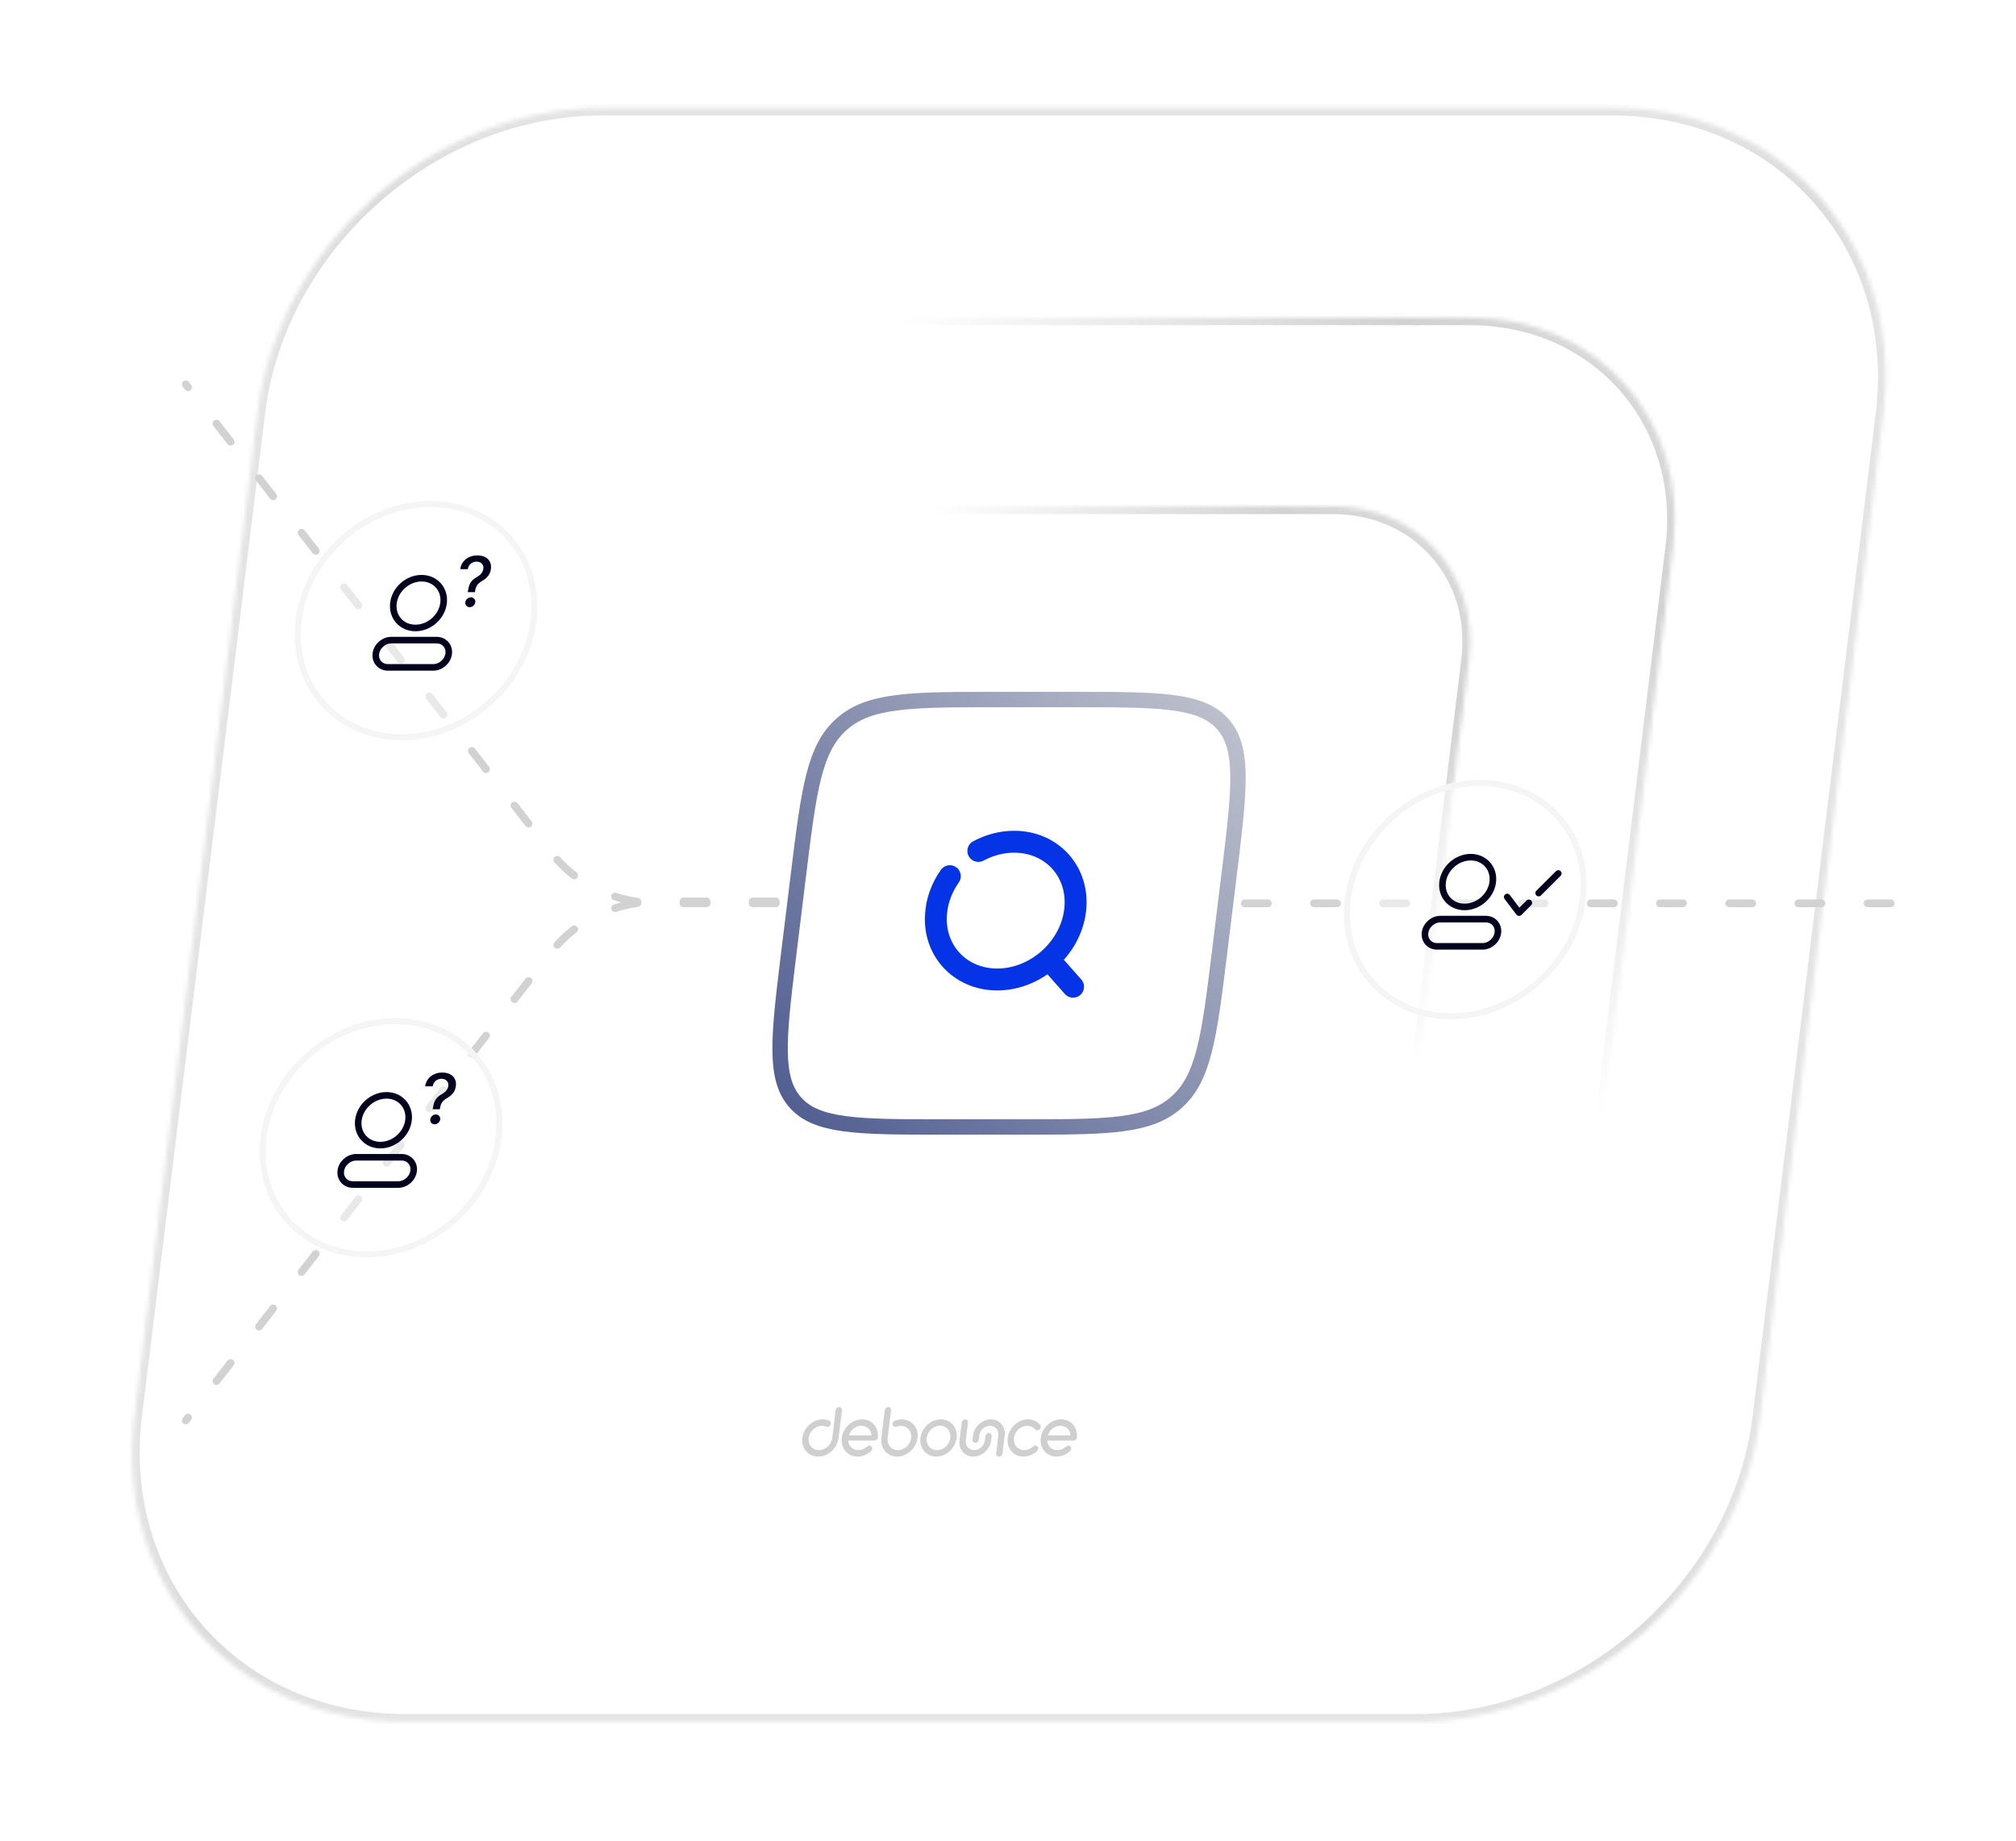 <svg width="460" height="420" viewBox="0 0 460 420" fill="none" xmlns="http://www.w3.org/2000/svg">
<g clip-path="url(#clip0_808_532)">
<mask id="mask0_808_532" style="mask-type:luminance" maskUnits="userSpaceOnUse" x="30" y="24" width="401" height="369">
<path d="M58.748 94.278C63.472 55.802 98.727 24.611 137.492 24.611H368.112C406.877 24.611 434.472 55.802 429.748 94.278L401.643 323.179C396.918 361.655 361.663 392.846 322.898 392.846H92.279C53.514 392.846 25.918 361.655 30.643 323.179L58.748 94.278Z" fill="white"/>
</mask>
<g mask="url(#mask0_808_532)">
<g clip-path="url(#paint0_diamond_808_532_clip_path)" data-figma-skip-parse="true"><g transform="matrix(-0.22 -0.249 0.281 -0.249 230.195 208.729)"><rect x="0" y="0" width="826.702" height="735.083" fill="url(#paint0_diamond_808_532)" opacity="0.4" shape-rendering="crispEdges"/><rect x="0" y="0" width="826.702" height="735.083" transform="scale(1 -1)" fill="url(#paint0_diamond_808_532)" opacity="0.4" shape-rendering="crispEdges"/><rect x="0" y="0" width="826.702" height="735.083" transform="scale(-1 1)" fill="url(#paint0_diamond_808_532)" opacity="0.4" shape-rendering="crispEdges"/><rect x="0" y="0" width="826.702" height="735.083" transform="scale(-1)" fill="url(#paint0_diamond_808_532)" opacity="0.4" shape-rendering="crispEdges"/></g></g><path d="M137.279 26.353L367.898 26.353L368.326 22.869L137.706 22.869L137.279 26.353ZM427.993 94.278L399.888 323.179H403.397L431.503 94.278H427.993ZM323.112 391.104H92.493L92.065 394.588H322.684L323.112 391.104ZM32.397 323.179L60.503 94.278H56.993L28.888 323.179H32.397ZM92.493 391.104C54.697 391.104 27.791 360.693 32.397 323.179H28.888C24.045 362.617 52.331 394.587 92.065 394.588L92.493 391.104ZM399.888 323.179C395.282 360.693 360.908 391.104 323.112 391.104L322.684 394.588C362.418 394.587 398.555 362.617 403.397 323.179H399.888ZM367.898 26.353C405.694 26.353 432.599 56.764 427.993 94.278H431.503C436.345 54.84 408.06 22.869 368.326 22.869L367.898 26.353ZM137.706 22.869C97.972 22.869 61.836 54.84 56.993 94.278H60.503C65.109 56.764 99.483 26.353 137.279 26.353L137.706 22.869Z" data-figma-gradient-fill="{&#34;type&#34;:&#34;GRADIENT_DIAMOND&#34;,&#34;stops&#34;:[{&#34;color&#34;:{&#34;r&#34;:0.0,&#34;g&#34;:0.0,&#34;b&#34;:0.0,&#34;a&#34;:1.0},&#34;position&#34;:0.0},{&#34;color&#34;:{&#34;r&#34;:0.0,&#34;g&#34;:0.0,&#34;b&#34;:0.0,&#34;a&#34;:0.0},&#34;position&#34;:1.0}],&#34;stopsVar&#34;:[{&#34;color&#34;:{&#34;r&#34;:0.0,&#34;g&#34;:0.0,&#34;b&#34;:0.0,&#34;a&#34;:1.0},&#34;position&#34;:0.0},{&#34;color&#34;:{&#34;r&#34;:0.0,&#34;g&#34;:0.0,&#34;b&#34;:0.0,&#34;a&#34;:0.0},&#34;position&#34;:1.0}],&#34;transform&#34;:{&#34;m00&#34;:-439.81170654296875,&#34;m01&#34;:561.88824462890625,&#34;m02&#34;:169.15702819824219,&#34;m10&#34;:-497.116699218750,&#34;m11&#34;:-497.11676025390625,&#34;m12&#34;:705.845214843750},&#34;opacity&#34;:0.40000000596046448,&#34;blendMode&#34;:&#34;NORMAL&#34;,&#34;visible&#34;:true}"/>
</g>
<g filter="url(#filter0_d_808_532)">
<path d="M335.545 68.947C364.619 68.947 385.315 92.341 381.772 121.198L360.277 296.26C356.734 325.117 330.293 348.51 301.219 348.51H124.842C95.768 348.51 75.072 325.117 78.615 296.26L100.11 121.198C103.653 92.341 130.094 68.947 159.168 68.947H335.545Z" fill="url(#paint1_linear_808_532)"/>
<mask id="mask1_808_532" style="mask-type:luminance" maskUnits="userSpaceOnUse" x="78" y="68" width="305" height="281">
<path d="M335.545 68.947C364.619 68.947 385.315 92.341 381.772 121.198L360.277 296.26C356.734 325.117 330.293 348.51 301.219 348.51H124.842C95.768 348.51 75.072 325.117 78.615 296.26L100.11 121.198C103.653 92.341 130.094 68.947 159.168 68.947H335.545Z" fill="white"/>
</mask>
<g mask="url(#mask1_808_532)">
<g clip-path="url(#paint2_diamond_808_532_clip_path)" data-figma-skip-parse="true"><g transform="matrix(0.094 -0.083 0.257 0.291 349.407 103.257)"><rect x="0" y="0" width="2941.63" height="539.282" fill="url(#paint2_diamond_808_532)" opacity="0.2" shape-rendering="crispEdges"/><rect x="0" y="0" width="2941.63" height="539.282" transform="scale(1 -1)" fill="url(#paint2_diamond_808_532)" opacity="0.2" shape-rendering="crispEdges"/><rect x="0" y="0" width="2941.63" height="539.282" transform="scale(-1 1)" fill="url(#paint2_diamond_808_532)" opacity="0.2" shape-rendering="crispEdges"/><rect x="0" y="0" width="2941.63" height="539.282" transform="scale(-1)" fill="url(#paint2_diamond_808_532)" opacity="0.2" shape-rendering="crispEdges"/></g></g><path d="M380.017 121.198L358.522 296.26H362.032L383.527 121.198H380.017ZM301.433 346.768H125.056L124.628 350.252H301.005L301.433 346.768ZM80.37 296.26L101.865 121.198H98.355L76.86 296.26H80.37ZM158.954 70.689H335.331L335.759 67.206H159.382L158.954 70.689ZM101.865 121.198C105.29 93.303 130.85 70.689 158.954 70.689L159.382 67.206C129.339 67.206 102.016 91.379 98.355 121.198H101.865ZM125.056 346.768C96.951 346.768 76.945 324.155 80.37 296.26H76.86C73.199 326.079 94.585 350.252 124.628 350.252L125.056 346.768ZM358.522 296.26C355.097 324.155 329.537 346.768 301.433 346.768L301.005 350.252C331.048 350.252 358.371 326.079 362.032 296.26H358.522ZM383.527 121.198C387.188 91.379 365.802 67.206 335.759 67.206L335.331 70.689C363.436 70.689 383.442 93.303 380.017 121.198H383.527Z" data-figma-gradient-fill="{&#34;type&#34;:&#34;GRADIENT_DIAMOND&#34;,&#34;stops&#34;:[{&#34;color&#34;:{&#34;r&#34;:0.0,&#34;g&#34;:0.0,&#34;b&#34;:0.0,&#34;a&#34;:1.0},&#34;position&#34;:0.0},{&#34;color&#34;:{&#34;r&#34;:0.0,&#34;g&#34;:0.0,&#34;b&#34;:0.0,&#34;a&#34;:0.0},&#34;position&#34;:1.0}],&#34;stopsVar&#34;:[{&#34;color&#34;:{&#34;r&#34;:0.0,&#34;g&#34;:0.0,&#34;b&#34;:0.0,&#34;a&#34;:1.0},&#34;position&#34;:0.0},{&#34;color&#34;:{&#34;r&#34;:0.0,&#34;g&#34;:0.0,&#34;b&#34;:0.0,&#34;a&#34;:0.0},&#34;position&#34;:1.0}],&#34;transform&#34;:{&#34;m00&#34;:188.15661621093750,&#34;m01&#34;:514.28436279296875,&#34;m02&#34;:-1.8132580518722534,&#34;m10&#34;:-166.46690368652344,&#34;m11&#34;:581.29278564453125,&#34;m12&#34;:-104.15560150146484},&#34;opacity&#34;:0.20000000298023224,&#34;blendMode&#34;:&#34;NORMAL&#34;,&#34;visible&#34;:true}"/>
</g>
</g>
<g filter="url(#filter1_d_808_532)">
<path d="M304.375 112.052C323.757 112.052 337.555 127.648 335.193 146.886L320.006 270.572C317.644 289.81 300.017 305.406 280.634 305.406H156.018C136.636 305.406 122.838 289.81 125.2 270.572L140.387 146.886C142.749 127.647 160.377 112.052 179.759 112.052H304.375Z" fill="url(#paint3_linear_808_532)"/>
<mask id="mask2_808_532" style="mask-type:luminance" maskUnits="userSpaceOnUse" x="124" y="112" width="212" height="194">
<path d="M304.375 112.052C323.757 112.052 337.555 127.648 335.193 146.886L320.006 270.572C317.644 289.81 300.017 305.406 280.634 305.406H156.018C136.636 305.406 122.838 289.81 125.2 270.572L140.387 146.886C142.749 127.647 160.377 112.052 179.759 112.052H304.375Z" fill="white"/>
</mask>
<g mask="url(#mask2_808_532)">
<g clip-path="url(#paint4_diamond_808_532_clip_path)" data-figma-skip-parse="true"><g transform="matrix(0.065 -0.058 0.178 0.201 312.649 135.782)"><rect x="0" y="0" width="2956.74" height="544.12" fill="url(#paint4_diamond_808_532)" opacity="0.2" shape-rendering="crispEdges"/><rect x="0" y="0" width="2956.74" height="544.12" transform="scale(1 -1)" fill="url(#paint4_diamond_808_532)" opacity="0.2" shape-rendering="crispEdges"/><rect x="0" y="0" width="2956.74" height="544.12" transform="scale(-1 1)" fill="url(#paint4_diamond_808_532)" opacity="0.2" shape-rendering="crispEdges"/><rect x="0" y="0" width="2956.74" height="544.12" transform="scale(-1)" fill="url(#paint4_diamond_808_532)" opacity="0.2" shape-rendering="crispEdges"/></g></g><path d="M333.438 146.886L318.251 270.572H321.761L336.948 146.886H333.438ZM280.848 303.664H156.232L155.804 307.148H280.42L280.848 303.664ZM126.955 270.572L142.142 146.886H138.632L123.445 270.572H126.955ZM179.545 113.794H304.161L304.589 110.31H179.973L179.545 113.794ZM142.142 146.886C144.386 128.609 161.132 113.794 179.545 113.794L179.973 110.31C159.621 110.31 141.113 126.686 138.632 146.886H142.142ZM156.232 303.664C137.819 303.664 124.711 288.849 126.955 270.572H123.445C120.965 290.772 135.453 307.148 155.804 307.148L156.232 303.664ZM318.251 270.572C316.007 288.849 299.261 303.664 280.848 303.664L280.42 307.148C300.772 307.148 319.281 290.772 321.761 270.572H318.251ZM336.948 146.886C339.428 126.686 324.94 110.31 304.589 110.31L304.161 113.794C322.574 113.794 335.682 128.609 333.438 146.886H336.948Z" data-figma-gradient-fill="{&#34;type&#34;:&#34;GRADIENT_DIAMOND&#34;,&#34;stops&#34;:[{&#34;color&#34;:{&#34;r&#34;:0.0,&#34;g&#34;:0.0,&#34;b&#34;:0.0,&#34;a&#34;:1.0},&#34;position&#34;:0.0},{&#34;color&#34;:{&#34;r&#34;:0.0,&#34;g&#34;:0.0,&#34;b&#34;:0.0,&#34;a&#34;:0.0},&#34;position&#34;:1.0}],&#34;stopsVar&#34;:[{&#34;color&#34;:{&#34;r&#34;:0.0,&#34;g&#34;:0.0,&#34;b&#34;:0.0,&#34;a&#34;:1.0},&#34;position&#34;:0.0},{&#34;color&#34;:{&#34;r&#34;:0.0,&#34;g&#34;:0.0,&#34;b&#34;:0.0,&#34;a&#34;:0.0},&#34;position&#34;:1.0}],&#34;transform&#34;:{&#34;m00&#34;:130.13475036621094,&#34;m01&#34;:355.69448852539062,&#34;m02&#34;:69.734054565429688,&#34;m10&#34;:-115.13349914550781,&#34;m11&#34;:402.03952026367188,&#34;m12&#34;:-7.6712260246276855},&#34;opacity&#34;:0.20000000298023224,&#34;blendMode&#34;:&#34;NORMAL&#34;,&#34;visible&#34;:true}"/>
</g>
</g>
<path d="M240.169 206.116H150.46C140.486 206.116 131.5 201.903 125.748 194.531L42.385 87.682" stroke="#D2D2D2" stroke-width="1.755" stroke-linecap="round" stroke-linejoin="round" stroke-dasharray="5.26 10.53"/>
<path d="M240.169 205.681H150.46C140.486 205.681 131.5 209.894 125.748 217.266L42.385 324.115" stroke="#D2D2D2" stroke-width="1.755" stroke-linecap="round" stroke-linejoin="round" stroke-dasharray="5.26 10.53"/>
<path d="M220.867 206.117H326.25H433.5" stroke="#D2D2D2" stroke-width="1.755" stroke-linecap="round" stroke-linejoin="round" stroke-dasharray="5.26 10.53"/>
<path d="M279.016 165.227C281.39 167.91 282.402 171.476 282.472 176.974C282.533 181.829 281.863 187.987 280.88 196.084L280.439 199.675L278.301 217.092C277.085 226.993 276.192 234.244 274.759 239.792C273.339 245.291 271.451 248.855 268.418 251.538C265.385 254.222 261.617 255.661 255.986 256.401C251.015 257.053 244.8 257.138 236.641 257.149L233.023 257.15H215.475C205.5 257.15 198.195 257.146 192.696 256.401C187.248 255.661 183.833 254.222 181.459 251.538C179.085 248.855 178.072 245.291 178.003 239.792C177.941 234.937 178.612 228.779 179.595 220.682L180.035 217.092L182.174 199.675C183.389 189.773 184.283 182.522 185.716 176.974C187.136 171.476 189.023 167.91 192.056 165.227C195.089 162.544 198.858 161.105 204.488 160.366C209.459 159.713 215.674 159.628 223.833 159.617L227.451 159.616H244.999C254.975 159.616 262.28 159.62 267.778 160.366C273.227 161.105 276.642 162.544 279.016 165.227Z" fill="white" stroke="url(#paint5_linear_808_532)" stroke-width="3.51"/>
<mask id="mask3_808_532" style="mask-type:luminance" maskUnits="userSpaceOnUse" x="207" y="188" width="46" height="41">
<path d="M252.648 188.756H212.648L207.774 228.458H247.774L252.648 188.756Z" fill="white"/>
</mask>
<g mask="url(#mask3_808_532)">
<path d="M239.723 219.359L244.845 225.149" stroke="#0533E6" stroke-width="5" stroke-linecap="round"/>
<path d="M223.233 194.167C225.726 192.83 228.524 192.064 231.408 192.064C240.152 192.064 246.377 199.1 245.311 207.78C244.246 216.459 236.293 223.495 227.548 223.495C218.804 223.495 212.579 216.459 213.645 207.78C213.996 204.917 215.097 202.234 216.728 199.922" stroke="#0533E6" stroke-width="5" stroke-linecap="round"/>
</g>
<path d="M191.473 321.066C191.082 321.066 190.723 321.392 190.674 321.792L189.897 328.113C189.709 329.646 188.351 330.893 186.867 330.893C185.384 330.893 184.332 329.646 184.52 328.113C184.708 326.579 186.065 325.347 187.548 325.347C187.889 325.347 188.199 325.405 188.451 325.509C188.621 325.598 188.824 325.608 189.022 325.535C189.224 325.462 189.398 325.308 189.498 325.115C189.696 324.734 189.547 324.306 189.151 324.142C188.668 323.954 188.2 323.863 187.725 323.863C185.451 323.863 183.364 325.77 183.076 328.113C182.789 330.455 184.405 332.362 186.684 332.362C188.964 332.362 191.046 330.455 191.333 328.113L192.11 321.792C192.159 321.392 191.871 321.066 191.47 321.066H191.473Z" fill="#CFCFCF"/>
<path d="M196.722 323.857H196.717C194.443 323.857 192.356 325.764 192.068 328.107C191.78 330.45 193.396 332.357 195.674 332.357C196.769 332.357 197.856 331.913 198.733 331.112C199.057 330.815 199.112 330.366 198.87 330.082C198.772 329.936 198.599 329.855 198.381 329.855C198.211 329.855 198.021 329.931 197.849 330.069C197.279 330.591 196.554 330.888 195.857 330.888C194.591 330.888 193.625 329.964 193.532 328.71H199.423C199.722 328.71 199.956 328.621 200.116 328.449C200.228 328.326 200.354 328.104 200.319 327.729C200.434 325.558 198.855 323.86 196.719 323.86L196.722 323.857ZM193.681 327.523C194.08 326.257 195.276 325.326 196.542 325.326C197.808 325.326 198.789 326.276 198.851 327.523H193.681Z" fill="#CFCFCF"/>
<path d="M205.753 323.863C205.286 323.863 204.793 323.954 204.235 324.145C203.819 324.312 203.573 324.737 203.675 325.115C203.728 325.308 203.863 325.462 204.046 325.535C204.226 325.608 204.431 325.6 204.614 325.514C204.901 325.402 205.211 325.347 205.57 325.347C207.046 325.347 208.091 326.586 207.904 328.113C207.716 329.639 206.388 330.893 204.889 330.893C203.391 330.893 202.354 329.646 202.542 328.113L203.318 321.792C203.367 321.392 203.08 321.066 202.679 321.066C202.278 321.066 201.929 321.392 201.88 321.792L201.104 328.113C200.816 330.455 202.432 332.362 204.709 332.362C206.986 332.362 209.071 330.455 209.358 328.113C209.646 325.77 208.03 323.863 205.753 323.863Z" fill="#CFCFCF"/>
<path d="M214.67 323.857C212.396 323.857 210.309 325.764 210.021 328.107C209.734 330.45 211.352 332.357 213.627 332.357C215.901 332.357 217.988 330.45 218.276 328.107C218.563 325.764 216.947 323.857 214.67 323.857ZM216.837 328.107C216.649 329.641 215.29 330.888 213.807 330.888C212.324 330.888 211.268 329.667 211.46 328.107C211.651 326.547 213.009 325.31 214.492 325.31C215.975 325.31 217.026 326.565 216.837 328.107Z" fill="#CFCFCF"/>
<path d="M225.649 326.983C225.264 326.983 224.897 327.324 224.848 327.726L224.738 328.621C224.582 329.889 223.506 330.883 222.288 330.883C221.069 330.883 220.224 329.868 220.377 328.621L220.871 324.601C220.92 324.197 220.637 323.857 220.252 323.857C219.867 323.857 219.482 324.191 219.432 324.601L218.938 328.624C218.683 330.684 220.104 332.359 222.104 332.359C224.103 332.359 225.918 330.684 226.171 328.624L226.281 327.729C226.329 327.332 226.031 326.985 225.643 326.985L225.649 326.983Z" fill="#CFCFCF"/>
<path d="M226.088 323.857C224.088 323.857 222.256 325.524 222.005 327.572L221.893 328.485C221.841 328.903 222.121 329.229 222.53 329.229C222.939 329.229 223.281 328.895 223.331 328.485L223.443 327.572C223.593 326.354 224.72 325.326 225.907 325.326C227.094 325.326 227.938 326.354 227.788 327.572L227.292 331.611C227.242 332.02 227.529 332.354 227.93 332.354C228.331 332.354 228.699 332.02 228.749 331.611L229.245 327.572C229.37 326.56 229.098 325.613 228.475 324.906C227.879 324.228 227.034 323.857 226.093 323.857H226.088Z" fill="#CFCFCF"/>
<path d="M236.253 329.86C236.064 329.86 235.877 329.931 235.703 330.074C235.127 330.604 234.418 330.893 233.71 330.893C232.227 330.893 231.174 329.646 231.363 328.112C231.551 326.578 232.91 325.331 234.393 325.331C235.085 325.331 235.738 325.624 236.18 326.122C236.377 326.396 236.827 326.464 237.22 326.143C237.527 325.843 237.583 325.386 237.343 325.102C236.642 324.298 235.659 323.857 234.577 323.857C232.302 323.857 230.215 325.764 229.927 328.11C229.639 330.455 231.255 332.359 233.533 332.359C234.618 332.359 235.709 331.918 236.613 331.11C236.92 330.81 236.973 330.374 236.741 330.071C236.627 329.933 236.458 329.857 236.259 329.857L236.253 329.86Z" fill="#CFCFCF"/>
<path d="M245.726 327.726C245.84 325.556 244.262 323.857 242.123 323.857C239.849 323.857 237.762 325.764 237.474 328.107C237.187 330.45 238.803 332.357 241.08 332.357C242.175 332.357 243.262 331.913 244.139 331.112C244.464 330.815 244.519 330.366 244.276 330.082C244.178 329.936 244.005 329.855 243.787 329.855C243.617 329.855 243.427 329.931 243.255 330.069C242.686 330.591 241.96 330.888 241.263 330.888C239.997 330.888 239.031 329.964 238.941 328.71H244.829C245.128 328.71 245.362 328.621 245.522 328.449C245.634 328.326 245.761 328.104 245.726 327.729V327.726ZM239.085 327.52C239.484 326.255 240.68 325.324 241.946 325.324C243.212 325.324 244.193 326.273 244.255 327.52H239.085Z" fill="#CFCFCF"/>
<path d="M121.75 141.609C123.555 126.912 113.013 114.997 98.205 114.997C83.397 114.997 69.93 126.912 68.125 141.609C66.32 156.307 76.862 168.222 91.67 168.222C106.478 168.222 119.945 156.307 121.75 141.609Z" fill="white" fill-opacity="0.5" stroke="#F5F5F5" stroke-width="1.375"/>
<path d="M89.275 146.061H99.628C101.358 146.061 102.59 147.453 102.379 149.17L102.379 149.17C102.168 150.887 100.595 152.279 98.865 152.279H88.512C86.782 152.279 85.55 150.887 85.761 149.17L85.761 149.17C85.972 147.453 87.546 146.061 89.275 146.061Z" stroke="#02021E" stroke-width="1.5"/>
<path d="M94.794 143.288C97.953 143.288 100.826 140.746 101.211 137.61C101.596 134.475 99.347 131.932 96.188 131.932C93.028 131.932 90.155 134.475 89.77 137.61C89.385 140.746 91.634 143.288 94.794 143.288Z" stroke="#02021E" stroke-width="1.5"/>
<path d="M106.736 135.113L106.749 135.006C106.843 134.307 106.981 133.751 107.164 133.337C107.352 132.923 107.586 132.589 107.867 132.333C108.149 132.078 108.478 131.844 108.856 131.634C109.101 131.491 109.325 131.331 109.529 131.155C109.732 130.978 109.901 130.775 110.036 130.545C110.17 130.316 110.254 130.062 110.288 129.784C110.329 129.45 110.285 129.16 110.156 128.916C110.027 128.671 109.838 128.483 109.589 128.352C109.344 128.216 109.061 128.149 108.739 128.149C108.447 128.149 108.161 128.209 107.882 128.329C107.602 128.449 107.359 128.637 107.153 128.893C106.948 129.145 106.808 129.47 106.732 129.869H105.005C105.115 129.192 105.357 128.621 105.733 128.154C106.108 127.684 106.573 127.329 107.125 127.088C107.681 126.848 108.277 126.728 108.913 126.728C109.61 126.728 110.204 126.857 110.695 127.117C111.187 127.372 111.548 127.731 111.779 128.194C112.014 128.652 112.094 129.188 112.019 129.801C111.967 130.222 111.854 130.602 111.68 130.94C111.507 131.275 111.281 131.574 111.002 131.837C110.727 132.1 110.407 132.333 110.041 132.536C109.695 132.735 109.408 132.942 109.181 133.157C108.958 133.371 108.782 133.625 108.656 133.918C108.529 134.211 108.435 134.574 108.374 135.006L108.361 135.113H106.736ZM107.173 138.542C106.862 138.542 106.609 138.433 106.412 138.215C106.216 137.993 106.137 137.726 106.175 137.414C106.213 137.106 106.357 136.843 106.607 136.625C106.858 136.403 107.139 136.292 107.449 136.292C107.756 136.292 108.008 136.403 108.204 136.625C108.404 136.843 108.486 137.106 108.448 137.414C108.422 137.621 108.346 137.811 108.219 137.984C108.096 138.153 107.943 138.288 107.76 138.39C107.577 138.491 107.381 138.542 107.173 138.542Z" fill="#02021E"/>
<path d="M113.75 259.61C115.555 244.912 105.013 232.997 90.205 232.997C75.397 232.997 61.93 244.912 60.125 259.61C58.32 274.308 68.862 286.223 83.67 286.223C98.478 286.223 111.945 274.308 113.75 259.61Z" fill="white" fill-opacity="0.5" stroke="#F5F5F5" stroke-width="1.375"/>
<path d="M81.275 264.063H91.628C93.358 264.063 94.59 265.455 94.379 267.172L94.379 267.172C94.168 268.889 92.595 270.281 90.865 270.281H80.512C78.782 270.281 77.55 268.889 77.761 267.172L77.761 267.172C77.972 265.455 79.546 264.063 81.275 264.063Z" stroke="#02021E" stroke-width="1.5"/>
<path d="M86.794 261.288C89.953 261.288 92.826 258.746 93.211 255.61C93.596 252.474 91.347 249.932 88.188 249.932C85.028 249.932 82.155 252.474 81.77 255.61C81.385 258.746 83.634 261.288 86.794 261.288Z" stroke="#02021E" stroke-width="1.5"/>
<path d="M98.736 253.113L98.749 253.006C98.843 252.307 98.981 251.751 99.164 251.337C99.352 250.923 99.586 250.589 99.867 250.333C100.149 250.078 100.478 249.844 100.856 249.634C101.101 249.491 101.325 249.331 101.529 249.155C101.732 248.978 101.901 248.775 102.036 248.545C102.17 248.316 102.254 248.062 102.288 247.784C102.329 247.45 102.285 247.16 102.156 246.916C102.027 246.671 101.838 246.483 101.589 246.352C101.344 246.216 101.061 246.149 100.739 246.149C100.447 246.149 100.161 246.209 99.882 246.329C99.602 246.449 99.359 246.637 99.153 246.893C98.948 247.145 98.808 247.47 98.732 247.869H97.005C97.115 247.192 97.357 246.621 97.733 246.154C98.108 245.684 98.573 245.329 99.125 245.088C99.681 244.848 100.277 244.728 100.913 244.728C101.61 244.728 102.204 244.857 102.695 245.117C103.187 245.372 103.548 245.731 103.779 246.194C104.014 246.652 104.094 247.188 104.019 247.801C103.967 248.222 103.854 248.602 103.68 248.94C103.507 249.275 103.281 249.574 103.002 249.837C102.727 250.1 102.407 250.333 102.041 250.536C101.695 250.735 101.408 250.942 101.181 251.157C100.958 251.371 100.782 251.625 100.656 251.918C100.529 252.211 100.435 252.574 100.374 253.006L100.361 253.113H98.736ZM99.173 256.542C98.862 256.542 98.609 256.433 98.412 256.215C98.216 255.993 98.137 255.726 98.175 255.414C98.213 255.106 98.357 254.843 98.607 254.625C98.858 254.403 99.139 254.292 99.449 254.292C99.756 254.292 100.008 254.403 100.204 254.625C100.404 254.843 100.486 255.106 100.448 255.414C100.422 255.621 100.346 255.811 100.219 255.984C100.096 256.153 99.943 256.288 99.76 256.39C99.577 256.491 99.381 256.542 99.173 256.542Z" fill="#02021E"/>
<path d="M361.145 205.266C362.95 190.568 352.408 178.653 337.6 178.653C322.792 178.653 309.325 190.568 307.52 205.266C305.715 219.964 316.257 231.879 331.065 231.879C345.873 231.879 359.34 219.964 361.145 205.266Z" fill="white" fill-opacity="0.5" stroke="#F5F5F5" stroke-width="1.375"/>
<path d="M328.67 209.717H339.023C340.753 209.717 341.985 211.109 341.774 212.826L341.774 212.826C341.563 214.543 339.99 215.935 338.26 215.935H327.907C326.177 215.935 324.946 214.543 325.156 212.826L325.156 212.826C325.367 211.109 326.94 209.717 328.67 209.717Z" stroke="#02021E" stroke-width="1.5"/>
<path d="M334.188 206.944C337.347 206.944 340.221 204.402 340.606 201.266C340.991 198.13 338.742 195.588 335.582 195.588C332.423 195.588 329.55 198.13 329.165 201.266C328.78 204.402 331.029 206.944 334.188 206.944Z" stroke="#02021E" stroke-width="1.5"/>
<path d="M343.904 204.67L346.609 208.243L348.847 206.01M355.562 199.311L351.086 203.777" stroke="#02021E" stroke-width="1.5" stroke-linecap="round" stroke-linejoin="round"/>
</g>
<defs>
<clipPath id="paint0_diamond_808_532_clip_path"><path d="M137.279 26.353L367.898 26.353L368.326 22.869L137.706 22.869L137.279 26.353ZM427.993 94.278L399.888 323.179H403.397L431.503 94.278H427.993ZM323.112 391.104H92.493L92.065 394.588H322.684L323.112 391.104ZM32.397 323.179L60.503 94.278H56.993L28.888 323.179H32.397ZM92.493 391.104C54.697 391.104 27.791 360.693 32.397 323.179H28.888C24.045 362.617 52.331 394.587 92.065 394.588L92.493 391.104ZM399.888 323.179C395.282 360.693 360.908 391.104 323.112 391.104L322.684 394.588C362.418 394.587 398.555 362.617 403.397 323.179H399.888ZM367.898 26.353C405.694 26.353 432.599 56.764 427.993 94.278H431.503C436.345 54.84 408.06 22.869 368.326 22.869L367.898 26.353ZM137.706 22.869C97.972 22.869 61.836 54.84 56.993 94.278H60.503C65.109 56.764 99.483 26.353 137.279 26.353L137.706 22.869Z"/></clipPath><filter id="filter0_d_808_532" x="64.182" y="58.419" width="332.023" height="307.639" filterUnits="userSpaceOnUse" color-interpolation-filters="sRGB">
<feFlood flood-opacity="0" result="BackgroundImageFix"/>
<feColorMatrix in="SourceAlpha" type="matrix" values="0 0 0 0 0 0 0 0 0 0 0 0 0 0 0 0 0 0 127 0" result="hardAlpha"/>
<feOffset dy="3.51"/>
<feGaussianBlur stdDeviation="7.019"/>
<feComposite in2="hardAlpha" operator="out"/>
<feColorMatrix type="matrix" values="0 0 0 0 0 0 0 0 0 0 0 0 0 0 0 0 0 0 0.07 0"/>
<feBlend mode="normal" in2="BackgroundImageFix" result="effect1_dropShadow_808_532"/>
<feBlend mode="normal" in="SourceGraphic" in2="effect1_dropShadow_808_532" result="shape"/>
</filter>
<clipPath id="paint2_diamond_808_532_clip_path"><path d="M380.017 121.198L358.522 296.26H362.032L383.527 121.198H380.017ZM301.433 346.768H125.056L124.628 350.252H301.005L301.433 346.768ZM80.37 296.26L101.865 121.198H98.355L76.86 296.26H80.37ZM158.954 70.689H335.331L335.759 67.206H159.382L158.954 70.689ZM101.865 121.198C105.29 93.303 130.85 70.689 158.954 70.689L159.382 67.206C129.339 67.206 102.016 91.379 98.355 121.198H101.865ZM125.056 346.768C96.951 346.768 76.945 324.155 80.37 296.26H76.86C73.199 326.079 94.585 350.252 124.628 350.252L125.056 346.768ZM358.522 296.26C355.097 324.155 329.537 346.768 301.433 346.768L301.005 350.252C331.048 350.252 358.371 326.079 362.032 296.26H358.522ZM383.527 121.198C387.188 91.379 365.802 67.206 335.759 67.206L335.331 70.689C363.436 70.689 383.442 93.303 380.017 121.198H383.527Z"/></clipPath><filter id="filter1_d_808_532" x="110.899" y="101.523" width="238.596" height="221.43" filterUnits="userSpaceOnUse" color-interpolation-filters="sRGB">
<feFlood flood-opacity="0" result="BackgroundImageFix"/>
<feColorMatrix in="SourceAlpha" type="matrix" values="0 0 0 0 0 0 0 0 0 0 0 0 0 0 0 0 0 0 127 0" result="hardAlpha"/>
<feOffset dy="3.51"/>
<feGaussianBlur stdDeviation="7.019"/>
<feComposite in2="hardAlpha" operator="out"/>
<feColorMatrix type="matrix" values="0 0 0 0 0 0 0 0 0 0 0 0 0 0 0 0 0 0 0.07 0"/>
<feBlend mode="normal" in2="BackgroundImageFix" result="effect1_dropShadow_808_532"/>
<feBlend mode="normal" in="SourceGraphic" in2="effect1_dropShadow_808_532" result="shape"/>
</filter>
<clipPath id="paint4_diamond_808_532_clip_path"><path d="M333.438 146.886L318.251 270.572H321.761L336.948 146.886H333.438ZM280.848 303.664H156.232L155.804 307.148H280.42L280.848 303.664ZM126.955 270.572L142.142 146.886H138.632L123.445 270.572H126.955ZM179.545 113.794H304.161L304.589 110.31H179.973L179.545 113.794ZM142.142 146.886C144.386 128.609 161.132 113.794 179.545 113.794L179.973 110.31C159.621 110.31 141.113 126.686 138.632 146.886H142.142ZM156.232 303.664C137.819 303.664 124.711 288.849 126.955 270.572H123.445C120.965 290.772 135.453 307.148 155.804 307.148L156.232 303.664ZM318.251 270.572C316.007 288.849 299.261 303.664 280.848 303.664L280.42 307.148C300.772 307.148 319.281 290.772 321.761 270.572H318.251ZM336.948 146.886C339.428 126.686 324.94 110.31 304.589 110.31L304.161 113.794C322.574 113.794 335.682 128.609 333.438 146.886H336.948Z"/></clipPath><linearGradient id="paint0_diamond_808_532" x1="0" y1="0" x2="500" y2="500" gradientUnits="userSpaceOnUse">
<stop/>
<stop offset="1" stop-opacity="0"/>
</linearGradient>
<linearGradient id="paint1_linear_808_532" x1="388.188" y1="68.947" x2="72.2" y2="348.51" gradientUnits="userSpaceOnUse">
<stop stop-color="white" stop-opacity="0"/>
<stop offset="1" stop-color="white"/>
</linearGradient>
<linearGradient id="paint2_diamond_808_532" x1="0" y1="0" x2="500" y2="500" gradientUnits="userSpaceOnUse">
<stop/>
<stop offset="1" stop-opacity="0"/>
</linearGradient>
<linearGradient id="paint3_linear_808_532" x1="339.47" y1="112.052" x2="120.923" y2="305.406" gradientUnits="userSpaceOnUse">
<stop stop-color="white" stop-opacity="0"/>
<stop offset="1" stop-color="white"/>
</linearGradient>
<linearGradient id="paint4_diamond_808_532" x1="0" y1="0" x2="500" y2="500" gradientUnits="userSpaceOnUse">
<stop/>
<stop offset="1" stop-opacity="0"/>
</linearGradient>
<linearGradient id="paint5_linear_808_532" x1="287.327" y1="157.874" x2="173.147" y2="258.892" gradientUnits="userSpaceOnUse">
<stop stop-color="#C3C6D0"/>
<stop offset="1" stop-color="#4A588D"/>
</linearGradient>
<clipPath id="clip0_808_532">
<rect width="460" height="420" fill="white"/>
</clipPath>
</defs>
</svg>
